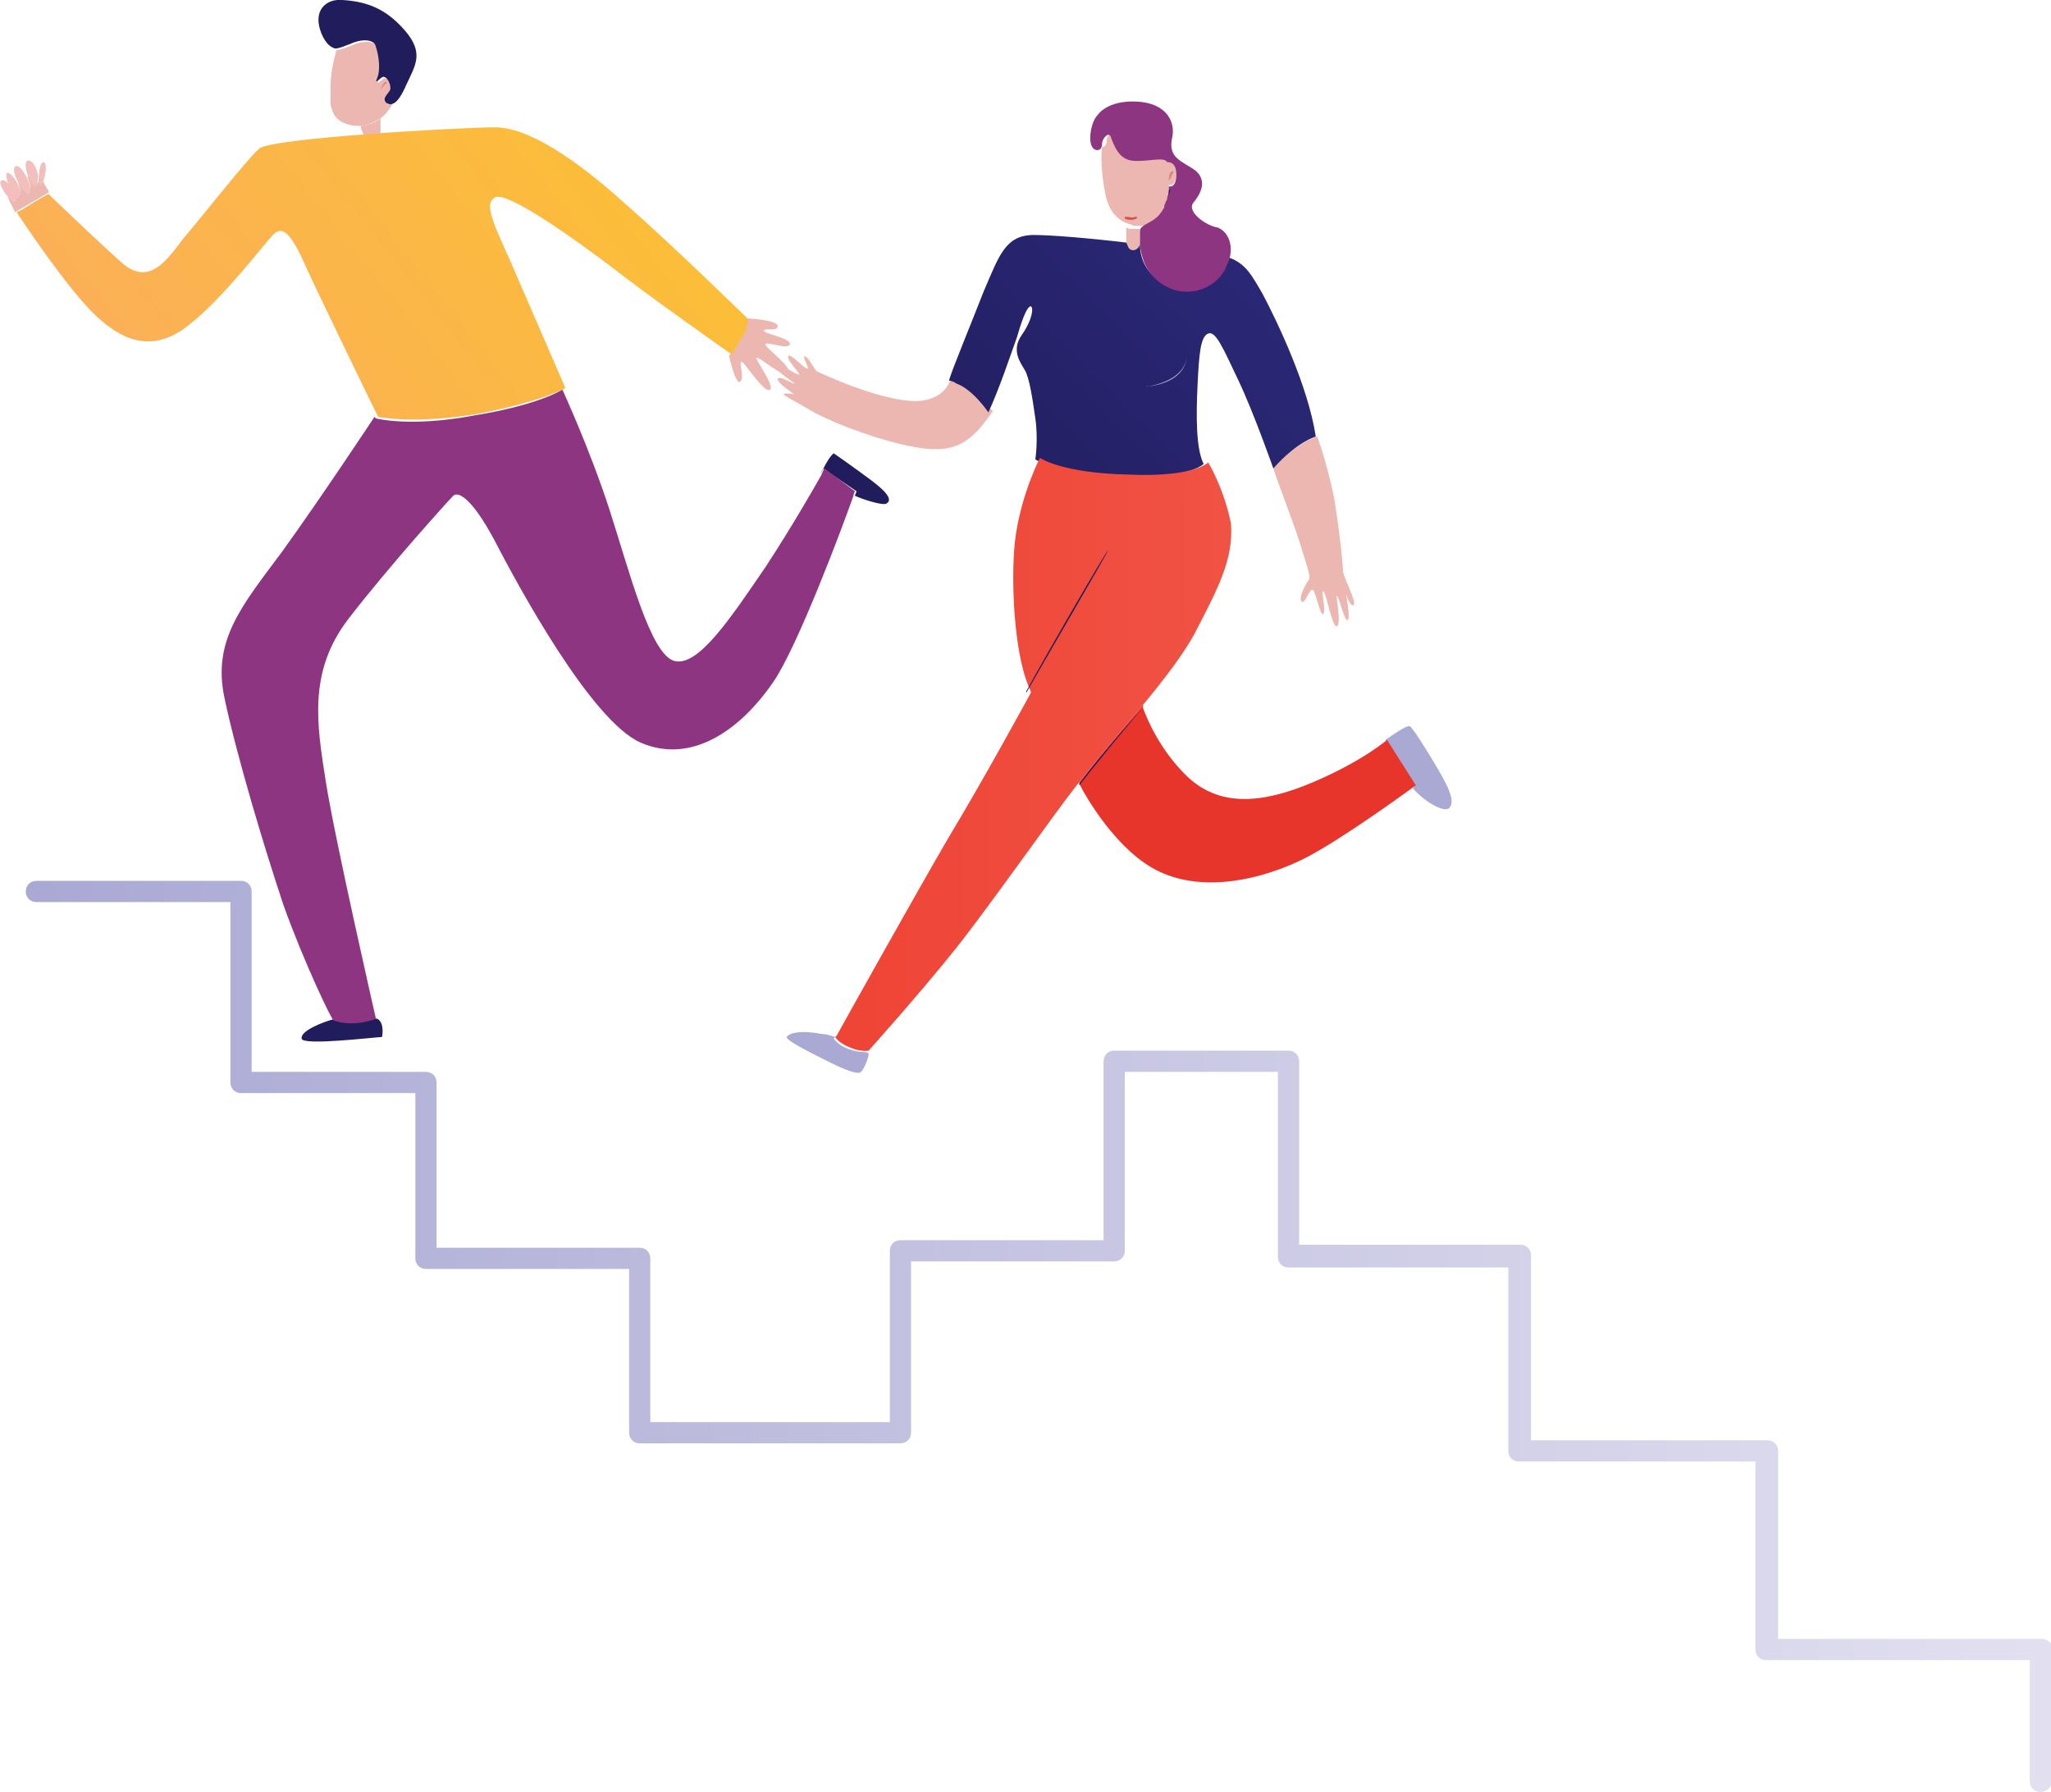 <?xml version="1.0" encoding="utf-8"?>
<!-- Generator: Adobe Illustrator 21.0.2, SVG Export Plug-In . SVG Version: 6.00 Build 0)  -->
<svg version="1.0" id="Calque_1" xmlns="http://www.w3.org/2000/svg" xmlns:xlink="http://www.w3.org/1999/xlink" x="0px" y="0px"
	 viewBox="0 0 135.3 118.2" enable-background="new 0 0 135.3 118.2" xml:space="preserve">
<g>
	<path fill="#EBB7B0" d="M77.6,11.4c0,0.6-0.2,0.8-0.4,0.8c-0.1,0-0.1,0-0.1,0c0,0.1,0,0.1,0,0.2c0,0.1,0,0.2,0,0.2
		c0,0.1,0,0.2,0,0.3c0,0,0,0,0,0c0,0.1,0,0.1,0,0.2c0,0,0,0,0,0c0,0,0,0.1,0,0.1c0,0,0,0,0,0c0,0.1-0.1,0.2-0.1,0.3c0,0,0,0,0,0.1
		c-0.1,0.1-0.1,0.2-0.2,0.3c0,0,0,0,0,0.1v0c-0.4,0.5-1,0.6-1.2,0.9c0,0-0.1,0-0.1,0c-0.1,0-0.3,0-0.4,0c-0.2,0-0.4,0-0.5-0.1
		c-0.5-0.1-0.9-0.4-1.2-0.8c-0.2-0.3-0.4-0.7-0.5-1.3c0,0,0,0,0,0c-0.2-1-0.3-2.2-0.2-3c0.2,0,0.3-0.2,0.3-0.4
		c0-0.4,0.5-0.9,0.6-0.4c0.2,0.5,0.5,1.4,1.4,1.5c1,0.1,2.1-0.3,2.3,0.1C77,10.6,77.7,10.5,77.6,11.4z"/>
	<path fill="#EBB7B0" d="M48.1,23.5c0,0,0.4,1.8,0.7,1.7c0.4-0.2-0.2-1.6,0.2-1.3c0.3,0.3,1.5,2.1,1.8,1.8c0.3-0.3-1-2-0.9-2.1
		c0.2-0.1,1.8,1.4,2.1,1c0.3-0.4-1.6-1.7-1.5-1.9c0.1-0.2,1.5,0.4,1.6,0c0.1-0.4-1.8-0.7-1.7-0.9c0.1-0.2,0.9,0.1,0.9-0.3
		c0-0.4-2-0.5-2-0.5s-0.3,0.8-0.7,1.4C48.3,22.9,48.1,23.5,48.1,23.5z"/>
	<path fill="#EBB7B0" d="M26,6.7c-0.3,0.5-0.6,0.9-0.9,1.1c-0.5,0.3-0.9,0.5-1.3,0.5c-0.2,0-0.3,0-0.4,0c-0.6-0.1-1.3-0.3-1.5-1.1
		c-0.1-0.2-0.1-0.4-0.1-0.6c0-0.3,0-0.5,0-0.8c0-0.9,0.2-1.8,0.4-2.5c0.3,0,0.7-0.2,1-0.3c0.6-0.3,1.6-0.4,1.7,0.2
		c0.2,0.6,0.3,1.5,0.1,2c-0.2,0.5,0,0.2,0.3,0c0.3-0.2,0.7,0.6,0.5,0.9c-0.2,0.3-0.5,0.5-0.2,0.8C25.7,6.8,25.9,6.8,26,6.7z"/>
	<path fill="#EBB7B0" d="M2.8,11.9c0,0,0,0-0.1-0.1c-0.1-0.1-0.2-0.3-0.2-0.4c0.1,0.4,0.1,0.7-0.2,0.8c-0.1,0-0.3-0.2-0.4-0.6
		l-0.1,0.1c0.2,0.4,0.3,0.8,0.1,0.9c-0.1,0.1-0.4-0.2-0.6-0.6l-0.1,0.1c0.2,0.4,0.2,0.7,0,0.9c-0.1,0.1-0.3-0.2-0.5-0.5l-0.1,0.1
		c0.2,0.3,0.4,0.6,0.3,0.7C0.9,13.3,0.6,13,0.5,13l0.5,1c0,0,0.1-0.1,0.5-0.3l1.7-1C3.3,12.7,3,12.3,2.8,11.9z"/>
	<path fill="#F2BFBC" d="M2.6,12.2c0.3,0.1,0.6-1.4,0.3-1.5c-0.3-0.1-0.4,1.1-0.3,1.4C2.6,12.2,2.6,12.2,2.6,12.2L2.6,12.2z"/>
	<path fill="#EBB7B0" d="M2.8,11.9c0,0,0-0.1-0.1-0.1C2.7,11.9,2.7,11.9,2.8,11.9z"/>
	<path fill="#F2BFBC" d="M2.5,11.5c-0.1-0.5-0.4-1-0.7-0.9c-0.2,0.1-0.1,0.7,0.1,1.1C2,12,2.2,12.3,2.3,12.3
		C2.5,12.2,2.5,11.8,2.5,11.5z"/>
	<path fill="#F2BFBC" d="M1.8,11.8c-0.2-0.5-0.6-1-0.8-0.8c-0.2,0.1,0,0.7,0.3,1.2c0.2,0.4,0.5,0.6,0.6,0.6
		C2.1,12.6,2,12.2,1.8,11.8z"/>
	<path fill="#F2BFBC" d="M1.2,12.2c-0.2-0.4-0.5-0.8-0.7-0.8c-0.2,0,0,0.7,0.2,1.1c0.2,0.3,0.4,0.6,0.5,0.5
		C1.4,12.9,1.4,12.5,1.2,12.2z"/>
	<path fill="#F2BFBC" d="M0.8,12.5c-0.2-0.4-0.5-0.7-0.7-0.6c-0.3,0.1,0.3,1.1,0.7,1.3c0.1,0.1,0.2,0.1,0.3,0
		C1.1,13.1,1,12.8,0.8,12.5z"/>
	<path fill="#211C5B" d="M26.7,2c-1.3-1.5-2.6-1.9-4.1-2c-1.1-0.1-2,0.7-1.4,2.2c0.3,0.7,0.6,0.9,0.9,1c0.3,0,0.7-0.2,1-0.3
		c0.6-0.3,1.6-0.4,1.7,0.2c0.2,0.6,0.3,1.5,0.1,2c-0.2,0.5,0,0.2,0.3,0c0.3-0.2,0.7,0.6,0.5,0.9c-0.2,0.3-0.5,0.5-0.2,0.8
		c0.2,0.1,0.3,0.1,0.5,0c0.2-0.1,0.5-0.5,0.8-1.2C27.4,4.3,28,3.5,26.7,2z"/>
	<path fill="#EBB7B0" d="M23.8,8.3c0,0.2,0.1,0.4,0.2,0.6C24,9,24,9.1,24,9.1l1.1-0.2V8.8v-1C24.7,8.1,24.2,8.3,23.8,8.3z"/>
	<linearGradient id="SVGID_1_" gradientUnits="userSpaceOnUse" x1="45.659" y1="2.062" x2="-3.62" y2="41.031">
		<stop  offset="0" style="stop-color:#FCC130"/>
		<stop  offset="1" style="stop-color:#FAA869"/>
	</linearGradient>
	<path fill="url(#SVGID_1_)" d="M49.3,21c0,0-5-4.9-8.1-7.6c-3.1-2.8-6.4-5.1-8.7-5c-2,0-14.6,0.7-15.4,1.4
		c-0.8,0.7-3.7,4.4-4.9,5.8C11.1,17,9.9,19,8,17.3c-1.9-1.7-4.8-4.5-4.8-4.5c-0.6,0.3-1.2,0.7-1.7,1L1.1,14c0,0,3.2,4.9,5.2,6.8
		c2,1.9,4,2.4,6.2,0.6c2.2-1.7,5-5.4,5.5-5.9c0.5-0.5,1-0.5,2,1.7c0.9,2,4.4,9.2,4.9,10.2c0,0.1,0.1,0.1,0.1,0.1s2.3,0.5,6.5-0.2
		c4.2-0.8,5.8-1.7,5.8-1.7s-2.6-6-3.6-8.3c-1-2.3-1.9-3.9-1-4.3c0.9-0.3,5.1,2.7,7.5,4.5c2.4,1.9,8.1,5.9,8.1,5.9s0.2-0.5,0.8-1.4
		C49.4,21.3,49.3,21,49.3,21z"/>
	<path fill="#211C5B" d="M57.5,31.7c-1.2-0.9-2.5-1.8-2.5-1.8c-0.4,0.3-0.8,1.3-0.9,1.4c0.1-0.2,0.2-0.4,0.2-0.4l2.2,1.5
		c0,0.1-0.1,0.2-0.1,0.3c0.4,0.2,1.9,0.7,2.1,0.5C58.8,33,58.7,32.6,57.5,31.7z"/>
	<path fill="#211C5B" d="M22.1,67.2c-0.8,0.2-2.3,0.8-2.2,1.3c0,0.5,4.9-0.1,5.3-0.1c0,0,0.2-0.9-0.3-1.2
		C24.9,67.1,23.4,67.7,22.1,67.2z"/>
	<path fill="#8E3581" d="M54.4,30.9c0,0-0.1,0.1-0.2,0.4c-0.5,0.9-2,3.5-3.7,6.1c-2.2,3.2-4.4,6.6-6,6.2c-1.6-0.4-3-6-4.3-10
		c-1.3-4-3.1-7.9-3.1-7.9s-1.5,1-5.8,1.7c-4.2,0.8-6.5,0.2-6.5,0.2s0,0-0.1-0.1c0,0-3.5,5.3-6.1,8.9c-2.6,3.5-4.6,5.8-3.8,9.6
		c0.8,3.8,2.6,9.8,3.9,13.7c1.4,3.9,3.2,7.6,3.3,7.6c0,0,0,0,0,0c1.3,0.5,2.8-0.1,2.8-0.1v0c0,0-2.7-11.8-3.3-15.6
		c-0.6-3.8-1.2-7.3,1.5-10.8c2.7-3.5,6.6-7.8,6.9-8.1c0.3-0.3,1.2,0.1,2.7,2.9c1.5,2.9,6.4,12,9.7,13.4c3.3,1.4,6.5-0.8,8.7-4
		c1.6-2.3,4.6-10.3,5.3-12.3c0-0.1,0.1-0.3,0.1-0.3L54.4,30.9z"/>
	<path fill="#EBB7B0" d="M89.8,38.9C89.8,39,89.8,39,89.8,38.9C89.8,39,89.8,39,89.8,38.9z"/>
	<path fill="#EBB7B0" d="M64.7,26.4c-0.3-0.4-0.9-0.9-1.5-1.2c-0.2-0.1-0.4-0.1-0.5-0.2c0,0-0.2,1.1-1.7,1.4
		c-1.5,0.3-4.5-0.7-7.1-1.9c-0.1,0-0.6-1-0.8-1c-0.2,0,0.2,0.6,0.2,0.8c-0.1,0.2-1.2-1.1-1.3-0.8c-0.1,0.3,0.8,1.1,0.7,1.2
		c-0.1,0.1-1.2-0.8-1.4-0.5c-0.2,0.3,1.1,1,1.1,1.1c0,0.1-1-0.6-1.1-0.3c0,0.3,1.1,1,1.1,1s-0.7-0.1-0.7,0c0,0.1,0.3,0.2,2,1.2
		c1.7,0.9,4.5,1.9,6.7,2.3c2.3,0.4,3.2-0.2,4.1-1.1c0.7-0.8,1-1.3,1-1.3S65,26.7,64.7,26.4z"/>
	<path fill="#EBB7B0" d="M75.2,15.3c0-0.1,0-0.2,0-0.2c-0.1,0-0.3,0-0.4,0c-0.2,0-0.4,0-0.5-0.1c0,0.4,0,0.8,0,1
		c0,0.2,0.1,0.4,0.2,0.4c0.2,0.2,0.6,0.1,0.7-0.3c0,0,0-0.1,0-0.2C75.2,15.7,75.2,15.4,75.2,15.3z"/>
	<path fill="#EBB7B0" d="M84,30.9c0.5,1.5,1.5,4,1.9,5.4c0.4,1.3,0.6,1.8,0.4,2c-0.2,0.3-0.7,1.2-0.4,1.4c0.2,0.1,0.5-0.9,0.7-0.8
		c0.2,0.1,0.5,1.8,0.7,1.6c0.2-0.3-0.2-1.6,0-1.5c0.2,0.1,0.6,2.5,0.9,2.3c0.3-0.2-0.1-2,0-2c0.1,0,0.5,1.7,0.7,1.6
		c0.2-0.1-0.1-1.7-0.1-1.7s0.3,0.9,0.5,0.7c0.2-0.2-0.7-1.9-0.7-2.2c0-0.3-0.2-2.5-0.6-4.9c-0.5-2.4-1.1-4-1.1-4S85.6,29.1,84,30.9z
		"/>
	<linearGradient id="SVGID_2_" gradientUnits="userSpaceOnUse" x1="62.196" y1="36.487" x2="84.214" y2="14.994">
		<stop  offset="5.000000e-03" style="stop-color:#221D5E"/>
		<stop  offset="0.995" style="stop-color:#2B2979"/>
	</linearGradient>
	<path fill="url(#SVGID_2_)" d="M83.3,19.4c-0.7-1.2-1.1-2-2.2-2.4c-0.1,0.2-0.2,0.5-0.3,0.7c-0.8,1.3-2.7,2-4.2,0.9
		c-1.1-0.7-1.4-1.7-1.4-2.5c0,0,0,0,0,0c-0.1,0.4-0.5,0.5-0.7,0.3c-0.1-0.1-0.1-0.2-0.2-0.4c-2.5-0.3-5-0.5-6.1-0.5
		c-1.9,0-2.3,1.4-3.3,3.7c-0.9,2.3-2.1,5.2-2.3,5.9c0,0,0.2,0,0.5,0.2c1.1,0.4,2.1,1.9,2.1,1.9c0.7-1.5,1.4-3.6,1.9-5
		c0.4-1.4,0.7-2,0.9-2c0.2,0.1,0.1,0.9-0.6,1.9c-0.7,1-0.1,1.8,0.2,2.3c0.3,0.5,0.5,1.8,0.7,3.2c0.2,1.4,0,2.7,0,2.7s1.4,1,5.8,1.1
		c4.4,0.2,5.3-0.8,5.3-0.8c-0.5-1-0.5-3.1-0.4-5.2c0.1-2.1,0.2-3.2,0.7-3.4c0.5-0.2,1,1,2,3.1c1,2.1,2.3,5.8,2.3,5.8
		c1.6-1.8,2.8-2.1,2.8-2.1C86.3,25.5,84.3,21.3,83.3,19.4z"/>
	<path fill="#8E3581" d="M80.3,15c-0.7-0.1-2-1-1.6-1.6c0.5-0.6,1-1.5,0.1-2.2c-0.9-0.6-1.7-0.8-1.5-2C77.6,8.1,77,6.8,75,6.7
		c-2-0.1-2.6,0.9-2.6,0.9C72,8,71.8,9.1,72,9.6c0.1,0.2,0.2,0.3,0.4,0.3c0.2,0,0.3-0.2,0.3-0.4c0-0.4,0.5-0.9,0.6-0.4
		c0.2,0.5,0.5,1.4,1.4,1.5c1,0.1,2.1-0.3,2.3,0.1c0,0,0.6-0.1,0.6,0.8c0,0.6-0.2,0.8-0.4,0.8c-0.1,0-0.1,0-0.1,0s0,0.1,0,0.2
		c0,0.1,0,0.3-0.1,0.5c0,0,0,0,0,0c0,0.1,0,0.2-0.1,0.3c0,0,0,0,0,0c0,0.1-0.1,0.2-0.1,0.3c0,0,0,0,0,0.1c-0.1,0.1-0.1,0.2-0.2,0.3
		c-0.4,0.6-1,0.7-1.3,1c-0.1,0.1-0.1,0.2-0.1,0.3c0,0,0,0,0,0c0,0.2,0,0.4,0,0.7c0,0,0,0,0,0c0,0.1,0,0.1,0,0.2
		c0.1,0.8,0.4,1.8,1.4,2.5c1.6,1.1,3.5,0.4,4.2-0.9c0.1-0.2,0.2-0.5,0.3-0.7C81.4,16,80.9,15.2,80.3,15z"/>
	<path fill="#211C5B" d="M75.2,15.3c0,0.2,0,0.4,0,0.7c0,0,0,0,0,0C75.2,15.7,75.2,15.5,75.2,15.3z"/>
	<path fill="#211C5B" d="M77.1,12.7c0,0.1,0,0.2,0,0.3c0-0.2,0.1-0.4,0.1-0.5C77.1,12.5,77.1,12.6,77.1,12.7z"/>
	<path fill="#AAA9D4" d="M56,69.2c-0.8-0.3-1-0.7-1-0.7s0,0,0.1-0.1c-0.3-0.1-0.6-0.2-0.9-0.2c-1.6-0.3-2.2,0-2.3,0.2
		c-0.1,0.2,1.5,1,2.7,1.6c1.2,0.6,2,0.9,2.2,0.7c0.2-0.2,0.5-0.9,0.5-1.2C57.2,69.3,56.8,69.5,56,69.2z"/>
	<linearGradient id="SVGID_3_" gradientUnits="userSpaceOnUse" x1="54.95" y1="49.767" x2="81.012" y2="49.767">
		<stop  offset="5.019530e-03" style="stop-color:#EF4436"/>
		<stop  offset="1" style="stop-color:#F05244"/>
	</linearGradient>
	<path fill="url(#SVGID_3_)" d="M78.8,41.8c-0.7,1.3-2,3-3.4,4.7c-1.6,1.9-3.2,3.8-4.2,5.1c0,0-0.1,0.1-0.1,0.1
		c-1.8,2.3-5.7,7.9-8,10.8c-2.3,2.9-5.8,6.8-5.8,6.8s-0.5,0.1-1.2-0.2c-0.8-0.3-1-0.7-1-0.7s0,0,0.1-0.1c0.6-1.1,5.3-9.5,7.4-13.1
		c2.3-3.8,5.4-9.5,5.4-9.5c0,0,0,0,0,0c0,0,0-0.1,0-0.1c-1-2-1.3-6.4-1.1-9.3c0.2-2.9,1.4-5.5,1.7-6.1c0,0,1.4,1,5.8,1.1
		c4.4,0.2,5.3-0.8,5.3-0.8s1,1.6,1.5,4C81.4,36.9,80.3,38.9,78.8,41.8z"/>
	<path fill="#AAA9D4" d="M94.9,50.8c-0.7-1.2-1.7-2.8-1.9-2.9c-0.2-0.1-1.3,0.7-1.6,0.9l1.9,3.1c0,0,0,0-0.1,0.1
		c0.9,1,2.1,1.6,2.4,1.3C96,52.9,95.6,52,94.9,50.8z"/>
	<path fill="#E7352C" d="M93.4,51.8C93.4,51.8,93.4,51.9,93.4,51.8c-0.7,0.5-4.8,3.5-7.3,4.8c-2.8,1.4-6.6,2.3-9.6,0.9
		c-2.8-1.3-4.9-5-5.3-5.8c0,0,0-0.1,0-0.1c0,0,0,0,0,0c0,0,0,0,0,0c1-1.3,2.6-3.2,4.2-5.1c0,0,0,0,0,0.1c0,0,0,0.1,0,0.1
		c0.3,0.8,1.1,2.7,2.8,4.4c2.2,2.2,5.1,1.9,8.4,0.5c3.3-1.4,4.9-2.8,4.9-2.8L93.4,51.8z"/>
	<g>
		<linearGradient id="SVGID_4_" gradientUnits="userSpaceOnUse" x1="1.697" y1="88.127" x2="135.291" y2="88.127">
			<stop  offset="5.000000e-03" style="stop-color:#AAA9D4"/>
			<stop  offset="1" style="stop-color:#E2E0F0"/>
		</linearGradient>
		<path fill="url(#SVGID_4_)" d="M134.6,118.2c-0.4,0-0.7-0.3-0.7-0.7v-8h-17.4c-0.4,0-0.7-0.3-0.7-0.7V96.4h-15.6
			c-0.4,0-0.7-0.3-0.7-0.7V83.6H85c-0.4,0-0.7-0.3-0.7-0.7V70.7H74.2v11.8c0,0.4-0.3,0.7-0.7,0.7H60.1v11.3c0,0.4-0.3,0.7-0.7,0.7
			H42.2c-0.4,0-0.7-0.3-0.7-0.7V83.7H28.1c-0.4,0-0.7-0.3-0.7-0.7V72.1H15.9c-0.4,0-0.7-0.3-0.7-0.7V59.5H2.4
			c-0.4,0-0.7-0.3-0.7-0.7c0-0.4,0.3-0.7,0.7-0.7h13.5c0.4,0,0.7,0.3,0.7,0.7v11.9h11.5c0.4,0,0.7,0.3,0.7,0.7v10.9h13.4
			c0.4,0,0.7,0.3,0.7,0.7v10.8h15.8V82.5c0-0.4,0.3-0.7,0.7-0.7h13.4V70c0-0.4,0.3-0.7,0.7-0.7H85c0.4,0,0.7,0.3,0.7,0.7v12.1h14.6
			c0.4,0,0.7,0.3,0.7,0.7V95h15.6c0.4,0,0.7,0.3,0.7,0.7v12.4h17.4c0.4,0,0.7,0.3,0.7,0.7v8.7C135.3,117.9,135,118.2,134.6,118.2z"
			/>
	</g>
	<g>
		<path fill="#DC847F" d="M25.1,6C25.1,6,25.1,6,25.1,6C25,6,25,6,25.1,6c0-0.1,0.1-0.4,0.3-0.6c0,0,0,0,0.1,0c0,0,0,0,0,0.1
			C25.3,5.6,25.1,5.9,25.1,6C25.1,6,25.1,6,25.1,6z"/>
	</g>
	<g>
		<path fill="#DC847F" d="M77.1,11.9C77.1,11.9,77.1,11.9,77.1,11.9C77.1,11.9,77.1,11.9,77.1,11.9c0-0.1,0-0.5,0.2-0.6
			c0,0,0,0,0.1,0c0,0,0,0,0,0.1C77.3,11.5,77.2,11.9,77.1,11.9C77.2,11.9,77.2,11.9,77.1,11.9z"/>
	</g>
	<g>
		<path fill="#DA5050" d="M74.6,14.5c-0.1,0-0.3,0-0.4-0.1c0,0,0,0,0-0.1c0,0,0,0,0.1,0c0.2,0,0.4,0.1,0.6,0c0,0,0,0,0.1,0
			c0,0,0,0,0,0.1C74.8,14.5,74.7,14.5,74.6,14.5z"/>
	</g>
	<g>
		<path fill="#AAA9D4" d="M75.7,25.5C75.7,25.5,75.6,25.5,75.7,25.5C75.6,25.5,75.6,25.4,75.7,25.5C75.7,25.4,75.7,25.4,75.7,25.5
			c1.6-0.3,2.5-1,2.6-2c0,0,0,0,0,0c0,0,0,0,0,0C78.2,24.6,77.3,25.3,75.7,25.5C75.7,25.5,75.7,25.5,75.7,25.5
			C75.7,25.5,75.7,25.5,75.7,25.5z"/>
	</g>
	<g>
		<g>
			<path fill="#211C5B" d="M73.1,36.3c0,0.1-4.1,7.1-5.4,9.4c0,0,0-0.1,0-0.1C69,43.2,73,36.3,73.1,36.3
				C73.1,36.2,73.1,36.2,73.1,36.3C73.1,36.2,73.1,36.2,73.1,36.3z"/>
		</g>
		<g>
			<path fill="#211C5B" d="M75.4,46.7c-1.1,1.2-3.5,4.2-4.2,5.1c0,0,0-0.1,0-0.1c0,0,0,0,0,0C71.9,50.7,74.4,47.7,75.4,46.7
				C75.4,46.6,75.4,46.6,75.4,46.7z"/>
		</g>
	</g>
</g>
</svg>
